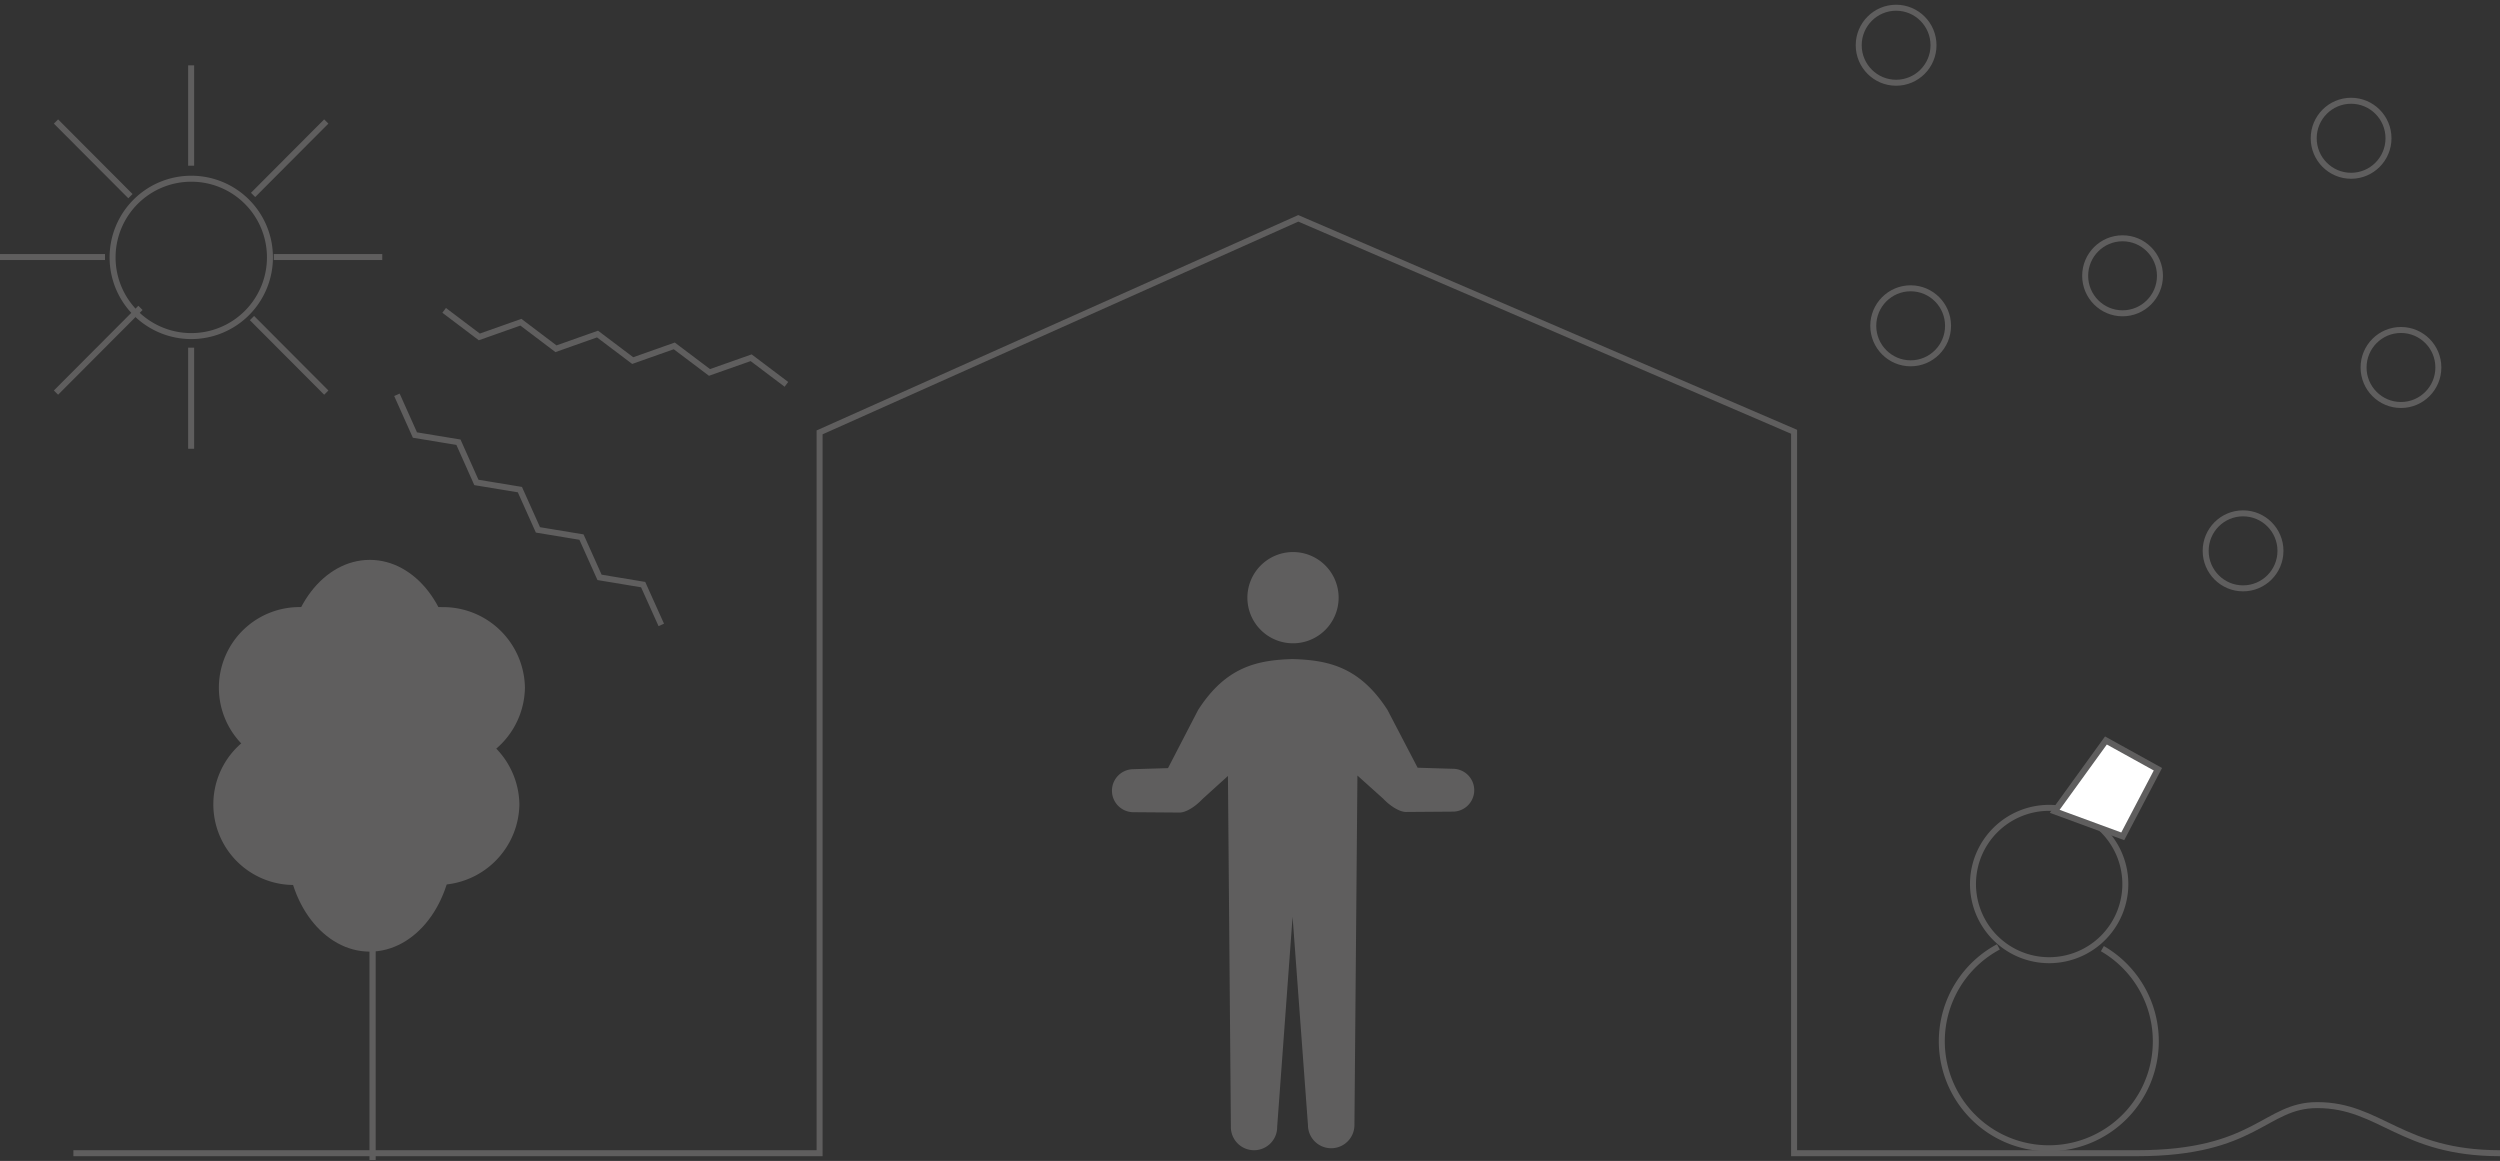 <svg xmlns="http://www.w3.org/2000/svg" xmlns:xlink="http://www.w3.org/1999/xlink" width="403.996" height="187.604" viewBox="0 0 403.996 187.604">
  <rect x="0" y="0" width="403.996" height="187.604" fill="#333333" stroke="none"/>
  <defs>
    <clipPath id="clip-path">
      <rect id="長方形_139" data-name="長方形 139" width="403.996" height="187.603" fill="none"/>
    </clipPath>
  </defs>
  <g id="グループ_120" data-name="グループ 120" transform="translate(0 0)">
    <g id="グループ_119" data-name="グループ 119" transform="translate(0 0)" clip-path="url(#clip-path)">
      <path id="パス_272" data-name="パス 272" d="M78.084,41.95a7.373,7.373,0,1,0,7.373-7.393,7.383,7.383,0,0,0-7.373,7.393" transform="translate(123.491 54.653)" fill="#5f5e5e"/>
      <path id="パス_273" data-name="パス 273" d="M124.719,58.988l-5.687-.173-4.876-9.35c-4.512-6.988-9.6-8.039-15.334-8.209-5.71.17-10.775,1.231-15.272,8.245L78.693,58.88l-5.641.173a3.475,3.475,0,0,0,0,6.949l7.5.057c1.087,0,2.62-1.017,3.7-2.174l4.128-3.738.475,56.677a3.741,3.741,0,1,0,7.481,0l2.483-33.844v-.15l2.491,33.72a3.755,3.755,0,0,0,7.51,0l.483-56.473L113.45,63.8c1.084,1.154,2.625,2.166,3.715,2.166l7.553-.057a3.462,3.462,0,1,0,0-6.924" transform="translate(110.054 65.248)" fill="#5f5e5e"/>
      <path id="パス_274" data-name="パス 274" d="M396.729,164.74c-15.956,0-19.351-7.773-29.538-7.773-8.488,0-9.854,7.773-29.1,7.773H282.655V48.159L202.532,13.667l-77.355,34.59V164.74H4.595" transform="translate(7.267 21.616)" fill="none" stroke="#5f5e5e" stroke-miterlimit="10" stroke-width="0.967"/>
      <path id="パス_275" data-name="パス 275" d="M147.5,59.557a17.291,17.291,0,1,1-16.8-.284" transform="translate(192.24 93.742)" fill="none" stroke="#5f5e5e" stroke-miterlimit="10" stroke-width="0.967"/>
      <path id="パス_276" data-name="パス 276" d="M148.126,62.916a12.31,12.31,0,1,1-12.311-12.347A12.33,12.33,0,0,1,148.126,62.916Z" transform="translate(195.326 79.977)" fill="none" stroke="#5f5e5e" stroke-miterlimit="10" stroke-width="0.967"/>
      <path id="パス_277" data-name="パス 277" d="M128.621,57.8,136.9,46.352,145.3,51l-5.684,10.842Z" transform="translate(203.416 73.307)" fill="#fff"/>
      <path id="パス_278" data-name="パス 278" d="M128.621,57.8,136.9,46.352,145.3,51l-5.684,10.842Z" transform="translate(203.416 73.307)" fill="none" stroke="#5f5e5e" stroke-miterlimit="10" stroke-width="1"/>
      <line id="線_3594" data-name="線 3594" y2="16.336" transform="translate(30.887 56.181)" fill="none" stroke="#5f5e5e" stroke-miterlimit="10" stroke-width="0.967"/>
      <line id="線_3595" data-name="線 3595" y2="16.22" transform="translate(30.887 10.559)" fill="none" stroke="#5f5e5e" stroke-miterlimit="10" stroke-width="0.967"/>
      <line id="線_3596" data-name="線 3596" x2="12.009" y2="12.045" transform="translate(40.718 51.399)" fill="none" stroke="#5f5e5e" stroke-miterlimit="10" stroke-width="0.967"/>
      <line id="線_3597" data-name="線 3597" x2="12.027" y2="12.063" transform="translate(9.047 19.633)" fill="none" stroke="#5f5e5e" stroke-miterlimit="10" stroke-width="0.967"/>
      <line id="線_3598" data-name="線 3598" x2="17.534" transform="translate(44.24 41.538)" fill="none" stroke="#5f5e5e" stroke-miterlimit="10" stroke-width="0.967"/>
      <line id="線_3599" data-name="線 3599" x2="16.968" transform="translate(0 41.538)" fill="none" stroke="#5f5e5e" stroke-miterlimit="10" stroke-width="0.967"/>
      <line id="線_3600" data-name="線 3600" y1="11.867" x2="11.831" transform="translate(40.896 19.632)" fill="none" stroke="#5f5e5e" stroke-miterlimit="10" stroke-width="0.967"/>
      <line id="線_3601" data-name="線 3601" y1="13.69" x2="13.648" transform="translate(9.047 49.754)" fill="none" stroke="#5f5e5e" stroke-miterlimit="10" stroke-width="0.967"/>
      <path id="パス_279" data-name="パス 279" d="M19.754,11.187A12.715,12.715,0,1,0,32.432,23.9,12.7,12.7,0,0,0,19.754,11.187Z" transform="translate(11.191 17.694)" fill="none" stroke="#5f5e5e" stroke-miterlimit="10" stroke-width="0.967"/>
      <path id="パス_280" data-name="パス 280" d="M27.8,19.428l5.684,4.29L40.2,21.341l5.672,4.29,6.712-2.378,5.687,4.29,6.717-2.375,5.692,4.29,6.73-2.375,5.7,4.3" transform="translate(43.973 30.727)" fill="none" stroke="#5f5e5e" stroke-miterlimit="10" stroke-width="0.967"/>
      <path id="パス_281" data-name="パス 281" d="M24.846,24.713l2.912,6.505,7.032,1.159,2.9,6.5,7.029,1.159,2.917,6.508,7.037,1.164,2.917,6.508,7.048,1.172L67.567,61.9" transform="translate(39.294 39.084)" fill="none" stroke="#5f5e5e" stroke-miterlimit="10" stroke-width="0.967"/>
      <line id="線_3602" data-name="線 3602" y2="36.815" transform="translate(60.208 150.639)" fill="none" stroke="#5f5e5e" stroke-miterlimit="10" stroke-width="1"/>
      <path id="パス_282" data-name="パス 282" d="M44.805,52.557c0,9.67-6.012,17.51-13.429,17.51s-13.429-7.84-13.429-17.51,6.012-17.51,13.429-17.51,13.429,7.84,13.429,17.51" transform="translate(28.383 55.428)" fill="#5f5e5e"/>
      <path id="パス_283" data-name="パス 283" d="M49.314,51.025A13.229,13.229,0,0,1,35.885,64.046a13.027,13.027,0,1,1,0-26.042A13.229,13.229,0,0,1,49.314,51.025" transform="translate(35.514 60.105)" fill="#5f5e5e"/>
      <path id="パス_284" data-name="パス 284" d="M48.967,58.329A13.229,13.229,0,0,1,35.538,71.35a13.027,13.027,0,1,1,0-26.042A13.229,13.229,0,0,1,48.967,58.329" transform="translate(34.966 71.656)" fill="#5f5e5e"/>
      <path id="パス_285" data-name="パス 285" d="M44.805,63.514c0,9.67-6.012,17.51-13.429,17.51s-13.429-7.84-13.429-17.51S23.959,46,31.376,46s13.429,7.84,13.429,17.51" transform="translate(28.383 72.757)" fill="#5f5e5e"/>
      <path id="パス_286" data-name="パス 286" d="M40.557,51.025A13.229,13.229,0,0,1,27.128,64.046a13.027,13.027,0,1,1,0-26.042A13.229,13.229,0,0,1,40.557,51.025" transform="translate(21.665 60.105)" fill="#5f5e5e"/>
      <path id="パス_287" data-name="パス 287" d="M40.21,58.329A13.229,13.229,0,0,1,26.781,71.35a13.027,13.027,0,1,1,0-26.042A13.229,13.229,0,0,1,40.21,58.329" transform="translate(21.116 71.656)" fill="#5f5e5e"/>
      <ellipse id="楕円形_58" data-name="楕円形 58" cx="6.043" cy="6.061" rx="6.043" ry="6.061" transform="translate(300.366 1.249)" fill="none" stroke="#5f5e5e" stroke-miterlimit="10" stroke-width="0.967"/>
      <ellipse id="楕円形_59" data-name="楕円形 59" cx="6.043" cy="6.061" rx="6.043" ry="6.061" transform="translate(336.961 38.508)" fill="none" stroke="#5f5e5e" stroke-miterlimit="10" stroke-width="0.967"/>
      <ellipse id="楕円形_60" data-name="楕円形 60" cx="6.043" cy="6.061" rx="6.043" ry="6.061" transform="translate(302.716 46.589)" fill="none" stroke="#5f5e5e" stroke-miterlimit="10" stroke-width="0.967"/>
      <ellipse id="楕円形_61" data-name="楕円形 61" cx="6.043" cy="6.061" rx="6.043" ry="6.061" transform="translate(356.433 82.956)" fill="none" stroke="#5f5e5e" stroke-miterlimit="10" stroke-width="0.967"/>
      <ellipse id="楕円形_62" data-name="楕円形 62" cx="6.043" cy="6.061" rx="6.043" ry="6.061" transform="translate(381.949 53.324)" fill="none" stroke="#5f5e5e" stroke-miterlimit="10" stroke-width="0.967"/>
      <ellipse id="楕円形_63" data-name="楕円形 63" cx="6.043" cy="6.061" rx="6.043" ry="6.061" transform="translate(373.891 16.283)" fill="none" stroke="#5f5e5e" stroke-miterlimit="10" stroke-width="0.967"/>
    </g>
  </g>
</svg>
